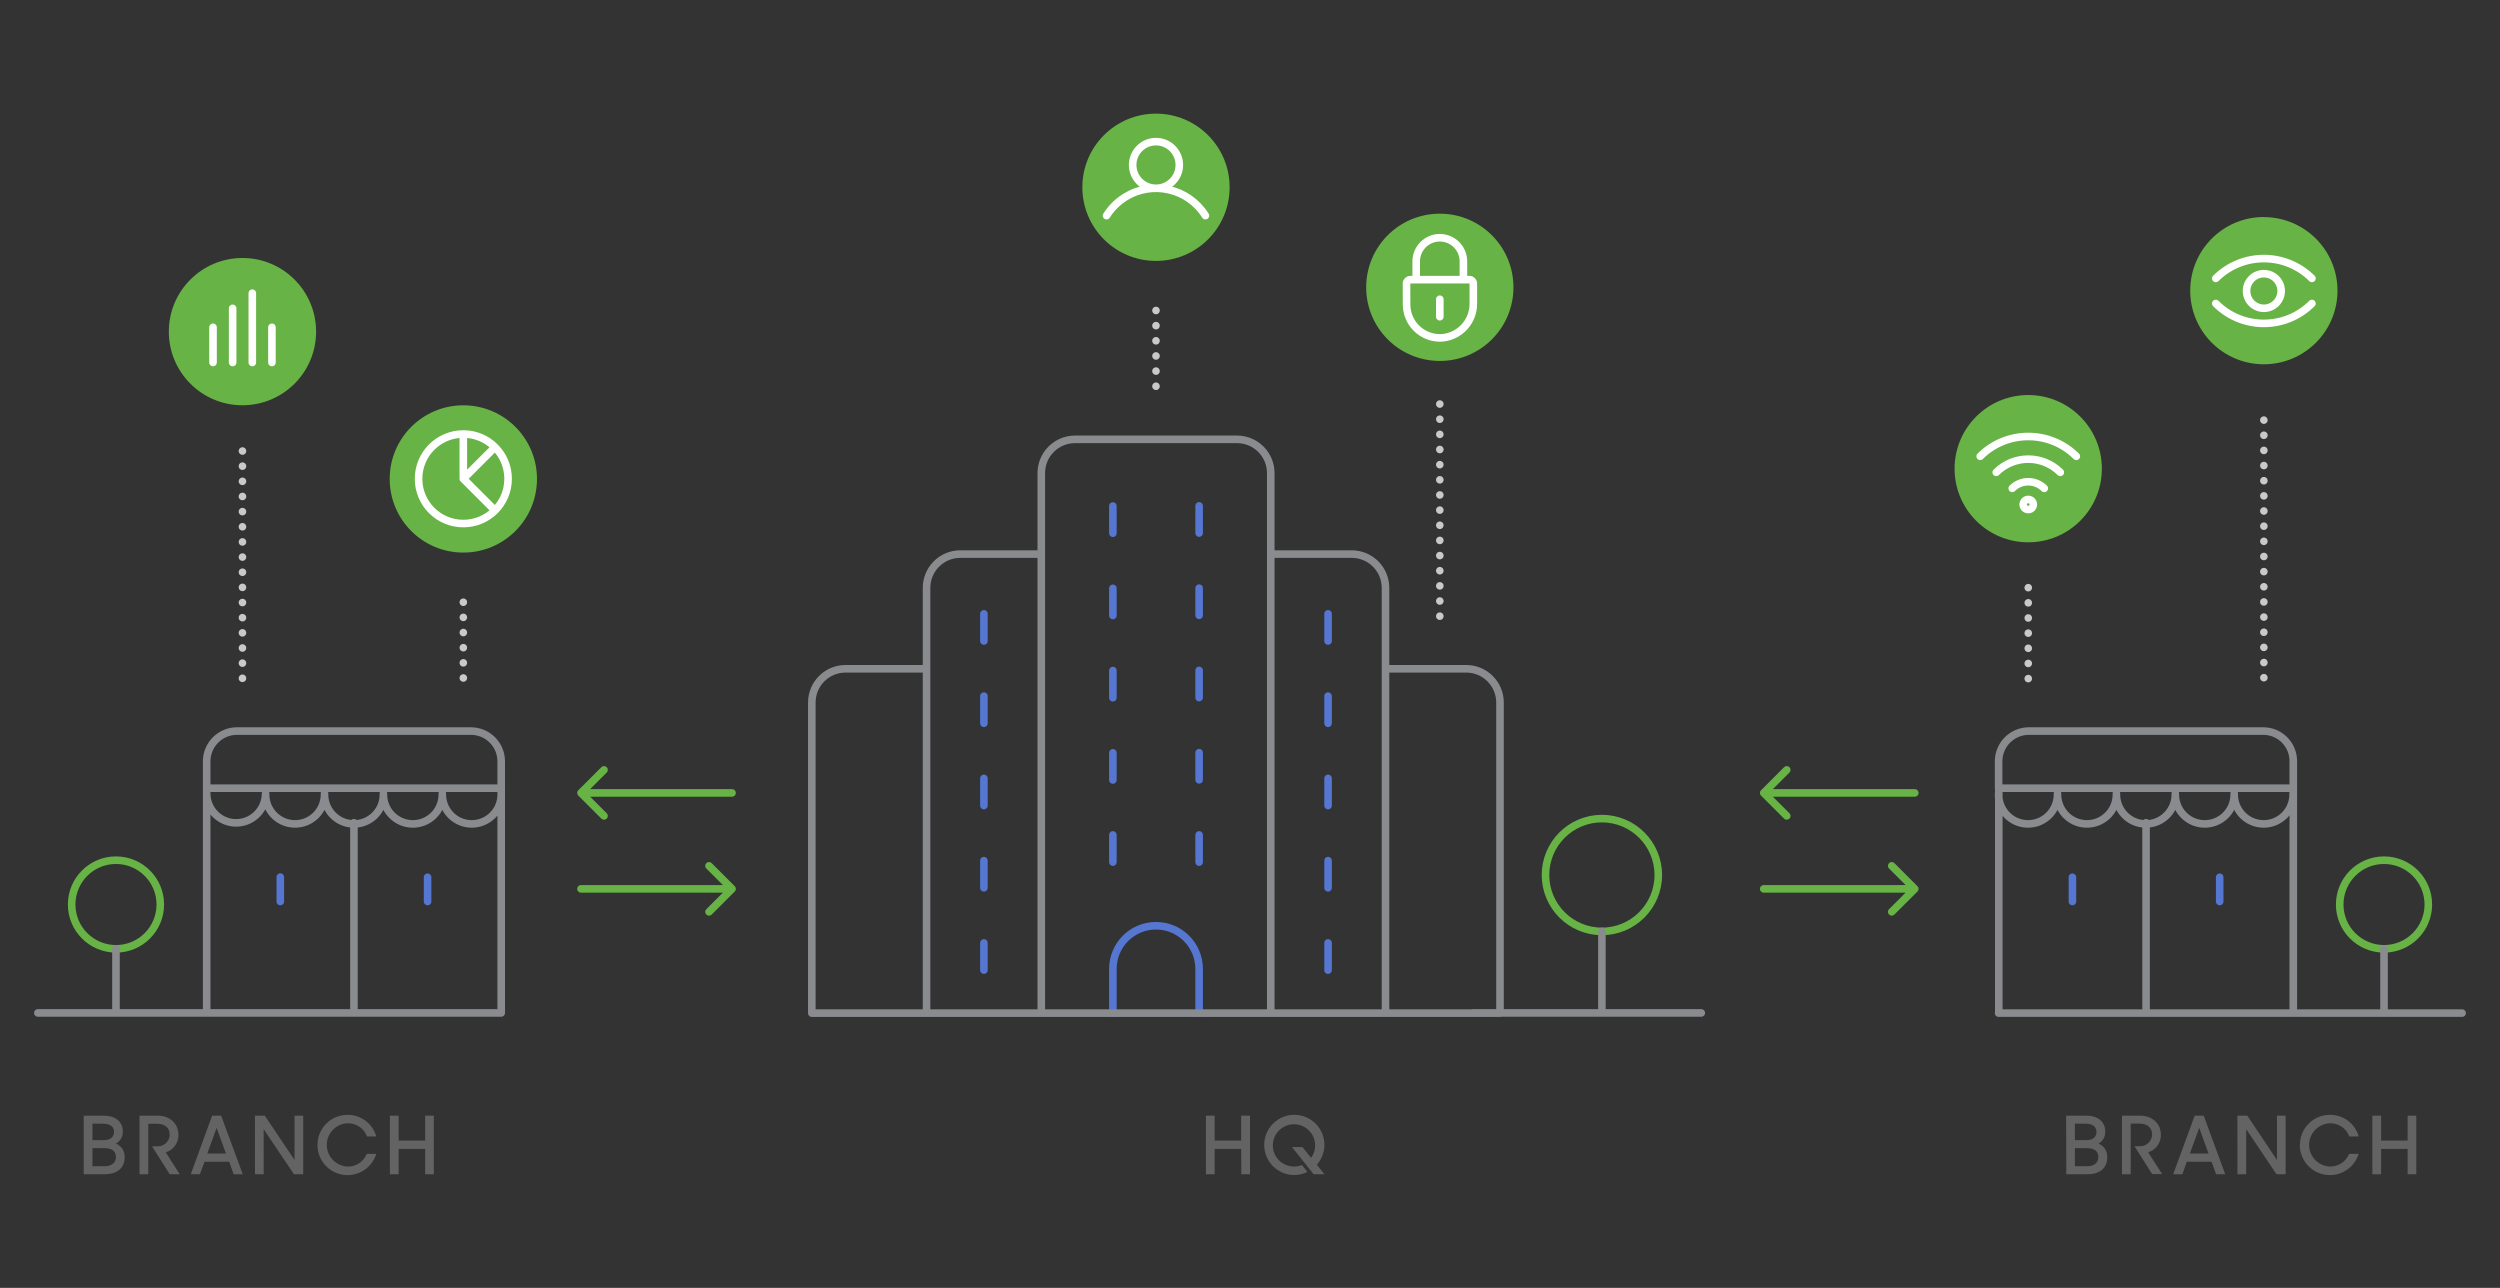 <?xml version="1.0" encoding="UTF-8"?> <!-- Generator: Adobe Illustrator 24.1.0, SVG Export Plug-In . SVG Version: 6.00 Build 0) --> <svg xmlns="http://www.w3.org/2000/svg" xmlns:xlink="http://www.w3.org/1999/xlink" version="1.1" id="graphic-deliver-location-based-engagements_1_" x="0px" y="0px" viewBox="0 0 660 340" style="enable-background:new 0 0 660 340;" xml:space="preserve"><rect x="0" y="0" width="660" height="340" fill="#333333" stroke="none"/> <style type="text/css"> .st0{fill:none;stroke:#67B346;stroke-width:2;stroke-linecap:round;stroke-linejoin:round;} .st1{fill:none;stroke:#5576D1;stroke-width:2;stroke-linecap:round;stroke-linejoin:round;} .st2{fill:none;stroke:#898B8E;stroke-width:2;stroke-linecap:round;stroke-linejoin:round;} .st3{fill:none;stroke:#C9C9C9;stroke-width:2;stroke-linecap:round;stroke-linejoin:round;stroke-miterlimit:10;stroke-dasharray:0,4;} .st4{fill:#67B346;} .st5{fill:none;stroke:#FFFFFF;stroke-width:2;stroke-linecap:round;stroke-linejoin:round;} .st6{fill:#636363;} </style> <path id="lines-green" class="st0" d="M437.79,231c0,8.22-6.67,14.89-14.89,14.89c-8.22,0-14.89-6.67-14.89-14.89 c0-8.22,6.67-14.89,14.89-14.89S437.79,222.78,437.79,231L437.79,231z M18.92,238.79c0,6.46,5.24,11.7,11.7,11.7 s11.7-5.24,11.7-11.7s-5.24-11.7-11.7-11.7c0,0,0,0,0,0C24.16,227.09,18.92,232.33,18.92,238.79z M629.38,227.09 c-6.46,0-11.7,5.24-11.7,11.7c0,6.46,5.24,11.7,11.7,11.7c6.46,0,11.7-5.24,11.7-11.7S635.84,227.09,629.38,227.09L629.38,227.09z M193.26,209.33h-39.88 M159.46,203.25l-6.08,6.08l6.08,6.07 M153.38,234.66h39.88 M187.18,240.73l6.08-6.07l-6.08-6.08 M505.5,209.33h-39.88 M471.7,203.25l-6.08,6.08l6.08,6.07 M465.62,234.66h39.88 M499.42,240.73l6.08-6.07l-6.08-6.08"></path> <path id="lines-blue" class="st1" d="M316.57,267.42v-11.63c0-6.29-5.1-11.39-11.39-11.39l0,0l0,0c-6.29,0-11.38,5.09-11.38,11.38 c0,0,0,0.01,0,0.01v11.63 M316.57,220.42v7.18 M293.8,220.42v7.18 M316.57,198.7v7.18 M316.57,176.98v7.19 M316.57,155.27v7.18 M316.57,133.55v7.18 M293.8,155.31v7.18 M293.8,133.59v7.18 M350.61,248.93v7.18 M350.61,234.39v-7.18 M350.61,205.49v7.18 M350.61,190.95v-7.18 M350.61,162.05v7.18 M259.75,256.11v-7.18 M259.75,234.39v-7.18 M259.75,212.67v-7.18 M259.75,190.95v-7.18 M259.75,169.23v-7.18 M293.8,198.74v7.18 M293.8,177.02v7.19 M74,231.55V238 M112.88,238v-6.41 M586,238v-6.41 M547.12,231.59V238"></path> <path id="lines-gray" class="st2" d="M54.56,267.42v-59.34h77.76v59.34 M132.32,208.08V201c0-4.4-3.55-7.97-7.95-8H62.51 c-4.4,0.03-7.95,3.6-7.95,8v7.12 M54.56,209.46c0,4.3,3.49,7.78,7.78,7.78c4.29,0,7.77-3.48,7.78-7.78 M70.12,209.46 c-0.15,4.29,3.2,7.9,7.5,8.05s7.9-3.2,8.05-7.5c0.01-0.19,0.01-0.37,0-0.56 M85.67,209.46c-0.15,4.29,3.2,7.9,7.5,8.05 s7.9-3.2,8.05-7.5c0.01-0.19,0.01-0.37,0-0.56 M101.22,209.46c-0.15,4.29,3.2,7.9,7.5,8.05s7.9-3.2,8.05-7.5 c0.01-0.19,0.01-0.37,0-0.56 M116.77,209.46c-0.15,4.29,3.2,7.9,7.5,8.05c4.29,0.15,7.9-3.2,8.05-7.5c0.01-0.19,0.01-0.37,0-0.56 M10,267.42h122.32 M449.14,267.42h-60.37 M422.9,267.42v-21.55 M274.9,267.42V124.9c0-4.92,3.99-8.91,8.91-8.91c0,0,0.01,0,0.01,0 h42.75c4.92,0,8.91,3.99,8.91,8.91v0v142.52 M365.77,267.42V155.19c0-4.92-3.99-8.91-8.91-8.91c0,0-0.01,0-0.01,0h-21.38 M274.89,146.28h-21.37c-4.92,0-8.91,3.99-8.91,8.91l0,0v112.23 M244.61,176.56h-21.38c-4.92,0-8.91,3.99-8.91,8.91l0,0v82H396v-82 c0-4.92-3.99-8.91-8.91-8.91l0,0h-21.33 M30.62,267.42v-16.93 M93.44,217.2v50.22 M527.68,267.42v-59.34h77.75v59.34 M605.43,208.08 V201c0.03-4.39-3.49-7.97-7.88-8c-0.02,0-0.04,0-0.06,0h-61.86c-4.42,0-8,3.58-8,8v7.12 M589.83,209.46c-0.15,4.29,3.2,7.9,7.5,8.05 c4.29,0.15,7.9-3.2,8.05-7.5c0.01-0.19,0.01-0.37,0-0.56 M574.28,209.46c-0.15,4.29,3.2,7.9,7.5,8.05c4.29,0.15,7.9-3.2,8.05-7.5 c0.01-0.19,0.01-0.37,0-0.56 M558.73,209.46c-0.15,4.29,3.2,7.9,7.5,8.05c4.29,0.15,7.9-3.2,8.05-7.5c0.01-0.19,0.01-0.37,0-0.56 M543.18,209.46c-0.15,4.29,3.2,7.9,7.5,8.05c4.29,0.15,7.9-3.2,8.05-7.5c0.01-0.19,0.01-0.37,0-0.56 M527.63,209.46 c-0.15,4.29,3.2,7.9,7.5,8.05c4.29,0.15,7.9-3.2,8.05-7.5c0.01-0.19,0.01-0.37,0-0.56 M527.63,267.46H650 M629.38,250.53v16.93 M566.56,217.2v50.22"></path> <path id="lines-dotted" class="st3" d="M64.01,179.07v-61.11 M305.18,101.97V79.88 M380.11,162.67v-56.43 M535.46,179.15v-25.06 M597.66,178.91v-71.66 M122.32,178.99v-22.11"></path> <path id="solid-green" class="st4" d="M83.45,87.55c0,10.74-8.7,19.44-19.44,19.44c-10.74,0-19.44-8.7-19.44-19.44 c0-10.73,8.7-19.43,19.43-19.44c10.74-0.01,19.44,8.69,19.45,19.43C83.45,87.54,83.45,87.55,83.45,87.55z M305.18,30 c-10.74,0-19.44,8.7-19.44,19.44s8.7,19.44,19.44,19.44s19.44-8.7,19.44-19.44S315.92,30,305.18,30L305.18,30z M380.11,56.41 c-10.74,0-19.44,8.7-19.44,19.44s8.7,19.44,19.44,19.44s19.44-8.7,19.44-19.44l0,0C399.55,65.11,390.85,56.41,380.11,56.41z M535.46,104.29c-10.74-0.01-19.44,8.69-19.45,19.43c-0.01,10.74,8.69,19.44,19.43,19.45s19.44-8.69,19.45-19.43c0,0,0-0.01,0-0.01 C554.89,113,546.19,104.3,535.46,104.29L535.46,104.29z M597.66,57.29c-10.74,0-19.44,8.7-19.44,19.44 c0,10.74,8.7,19.44,19.44,19.44c10.72,0,19.42-8.69,19.44-19.41c0-10.74-8.7-19.44-19.44-19.44l0,0V57.29z M122.32,107 c-10.74,0-19.44,8.7-19.44,19.44c0,10.74,8.7,19.44,19.44,19.44s19.44-8.7,19.44-19.44c0,0,0,0,0,0 C141.76,115.7,133.06,107,122.32,107z"></path> <path id="lines-white" class="st5" d="M305.18,37.39c-3.4,0-6.16,2.76-6.16,6.16s2.76,6.16,6.16,6.16s6.16-2.76,6.16-6.16 S308.58,37.39,305.18,37.39L305.18,37.39z M318.23,56.93c-4.52-7.21-14.02-9.39-21.23-4.87c-1.97,1.24-3.64,2.9-4.87,4.87 M531.23,128.93c2.34-2.33,6.12-2.33,8.46,0 M543.92,124.7c-4.68-4.65-12.24-4.65-16.92,0 M548.15,120.47 c-7.02-6.98-18.36-6.98-25.38,0 M534.12,133.18c-0.01,0.74,0.59,1.34,1.33,1.35s1.34-0.59,1.35-1.33c0.01-0.74-0.59-1.34-1.33-1.35 c0,0-0.01,0-0.01,0c-0.72,0-1.32,0.58-1.34,1.3V133.18z M610.35,73.5c-7.02-6.98-18.36-6.98-25.38,0 M584.97,80.12 c7,7.01,18.36,7.01,25.37,0.01c0,0,0.01-0.01,0.01-0.01 M593.09,76.81c-0.01,2.52,2.04,4.57,4.56,4.58s4.57-2.04,4.58-4.56 c0.01-2.52-2.04-4.57-4.56-4.58c0,0-0.01,0-0.01,0c-2.51,0-4.55,2.02-4.57,4.53L593.09,76.81z M56.24,95.7v-9.3 M61.42,95.7V81.4 M66.61,95.7V77.4 M71.79,95.7v-9.3 M134.14,126.4c0,6.53-5.29,11.82-11.82,11.82s-11.82-5.29-11.82-11.82s5.29-11.82,11.82-11.82 C128.85,114.58,134.14,119.87,134.14,126.4c0,0.01,0,0.02,0,0.03V126.4z M122.32,114.58v11.82 M130.68,118.04l-8.36,8.36 M130.68,134.76l-8.36-8.36 M373.88,73.82V69c0-3.44,2.78-6.23,6.22-6.24c3.44,0,6.23,2.78,6.24,6.22c0,0,0,0.01,0,0.01v4.79 M371.34,80.39c0,4.87,3.95,8.82,8.82,8.82c0.19,0,0.39-0.01,0.58-0.02c4.7-0.41,8.29-4.38,8.22-9.1v-5.26c0-0.55-0.45-1-1-1h-15.64 c-0.55,0-1,0.45-1,1L371.34,80.39z M380.11,79v4.62"></path> <path id="text" class="st6" d="M22.1,294.53h5.23c3.14,0,5.09,1.57,5.09,4.22c0.04,1.31-0.66,2.53-1.82,3.15 c1.47,0.59,2.4,2.05,2.31,3.63c0,2.86-2.06,4.47-5.22,4.47H22.1V294.53z M24.41,296.63V301h3c1.86,0,2.69-0.93,2.69-2.22 s-1-2.12-2.78-2.12L24.41,296.63z M24.41,303.11v4.77h3.28c1.82,0,2.91-0.95,2.91-2.39s-0.87-2.38-3-2.38L24.41,303.11z M36.83,294.53h4.81c3.29,0,5.47,2.22,5.47,5c0.07,2.14-1.3,4.06-3.35,4.69l3.69,5.78H44.8l-4.66-7.37h1.25 c1.73,0.14,3.26-1.14,3.4-2.88c0.01-0.06,0.01-0.12,0.01-0.18c0-1.73-1.12-2.9-3.39-2.9h-2.27V310h-2.31V294.53z M56,294.53h2.38 L64.09,310h-2.4l-1.2-3.31H54L52.77,310h-2.41L56,294.53z M54.73,304.53h4.92l-2.46-6.78L54.73,304.53z M67.31,294.53h2.6l7.85,11.7 v-11.7h2.29V310h-2.44l-8-11.89V310h-2.3V294.53z M83.81,302.26c-0.01-4.37,3.53-7.93,7.9-7.94c0.03,0,0.07,0,0.1,0 c3.5,0,6.58,2.33,7.53,5.7h-2.45c-0.79-2.14-2.85-3.54-5.13-3.48c-3.16,0.13-5.61,2.8-5.48,5.95c0.12,2.97,2.5,5.35,5.48,5.48 c2.22,0.05,4.24-1.29,5.06-3.35h2.52c-1.29,4.19-5.73,6.55-9.92,5.26C86.08,308.85,83.8,305.76,83.81,302.26z M112.24,303.32h-7V310 h-2.31v-15.47h2.31v6.59h7v-6.59h2.29V310h-2.29V303.32z M545.46,294.53h5.24c3.14,0,5.09,1.57,5.09,4.22 c0.05,1.31-0.64,2.53-1.79,3.15c1.47,0.59,2.4,2.05,2.31,3.63c0,2.86-2,4.47-5.21,4.47h-5.6L545.46,294.53z M547.77,296.63V301h3 c1.87,0,2.7-0.93,2.7-2.22s-1-2.12-2.78-2.12L547.77,296.63z M547.77,303.11v4.77h3.29c1.82,0,2.9-0.95,2.9-2.39s-0.87-2.38-3-2.38 L547.77,303.11z M560.2,294.53h4.8c3.29,0,5.47,2.22,5.47,5c0.06,2.14-1.31,4.06-3.35,4.69l3.69,5.74h-2.65l-4.66-7.37h1.25 c1.73,0.14,3.26-1.14,3.4-2.88c0.01-0.06,0.01-0.12,0.01-0.18c0-1.73-1.13-2.9-3.39-2.9h-2.27V310h-2.3V294.53z M579.4,294.53h2.38 l5.68,15.47h-2.4l-1.21-3.31h-6.53l-1.18,3.31h-2.42L579.4,294.53z M578.13,304.53h4.92l-2.46-6.78L578.13,304.53z M590.67,294.53 h2.61l7.84,11.7v-11.7h2.29V310H601l-8-11.89V310h-2.31L590.67,294.53z M607.18,302.26c-0.02-4.37,3.51-7.92,7.88-7.94 c0.04,0,0.08,0,0.12,0c3.5-0.01,6.58,2.33,7.52,5.7h-2.48c-0.79-2.14-2.85-3.54-5.13-3.48c-3.16,0.13-5.61,2.8-5.48,5.95 c0.12,2.97,2.5,5.35,5.48,5.48c2.22,0.05,4.24-1.29,5.07-3.35h2.52c-1.29,4.19-5.73,6.55-9.92,5.26c-3.34-1.03-5.62-4.12-5.61-7.62 H607.18z M635.61,303.32h-7V310h-2.31v-15.47h2.31v6.59h7v-6.59h2.29V310h-2.29V303.32z M327.67,303.32h-7V310h-2.31v-15.47h2.31 v6.59h7v-6.59H330V310h-2.29L327.67,303.32z M341.08,302.82h2.78l2.26,2.86c1.82-2.49,1.27-5.98-1.22-7.8 c-2.49-1.82-5.98-1.27-7.8,1.22c-1.82,2.49-1.27,5.98,1.22,7.8c0.97,0.7,2.13,1.08,3.33,1.07c0.71,0,1.41-0.14,2.06-0.41l1.44,1.83 c-1.09,0.54-2.29,0.82-3.5,0.82c-4.39-0.03-7.93-3.61-7.9-8c0.03-4.39,3.61-7.93,8-7.9c4.37,0.03,7.9,3.58,7.9,7.95 c-0.02,1.93-0.73,3.79-2,5.24l2,2.5h-2.86L341.08,302.82z"></path> </svg> 